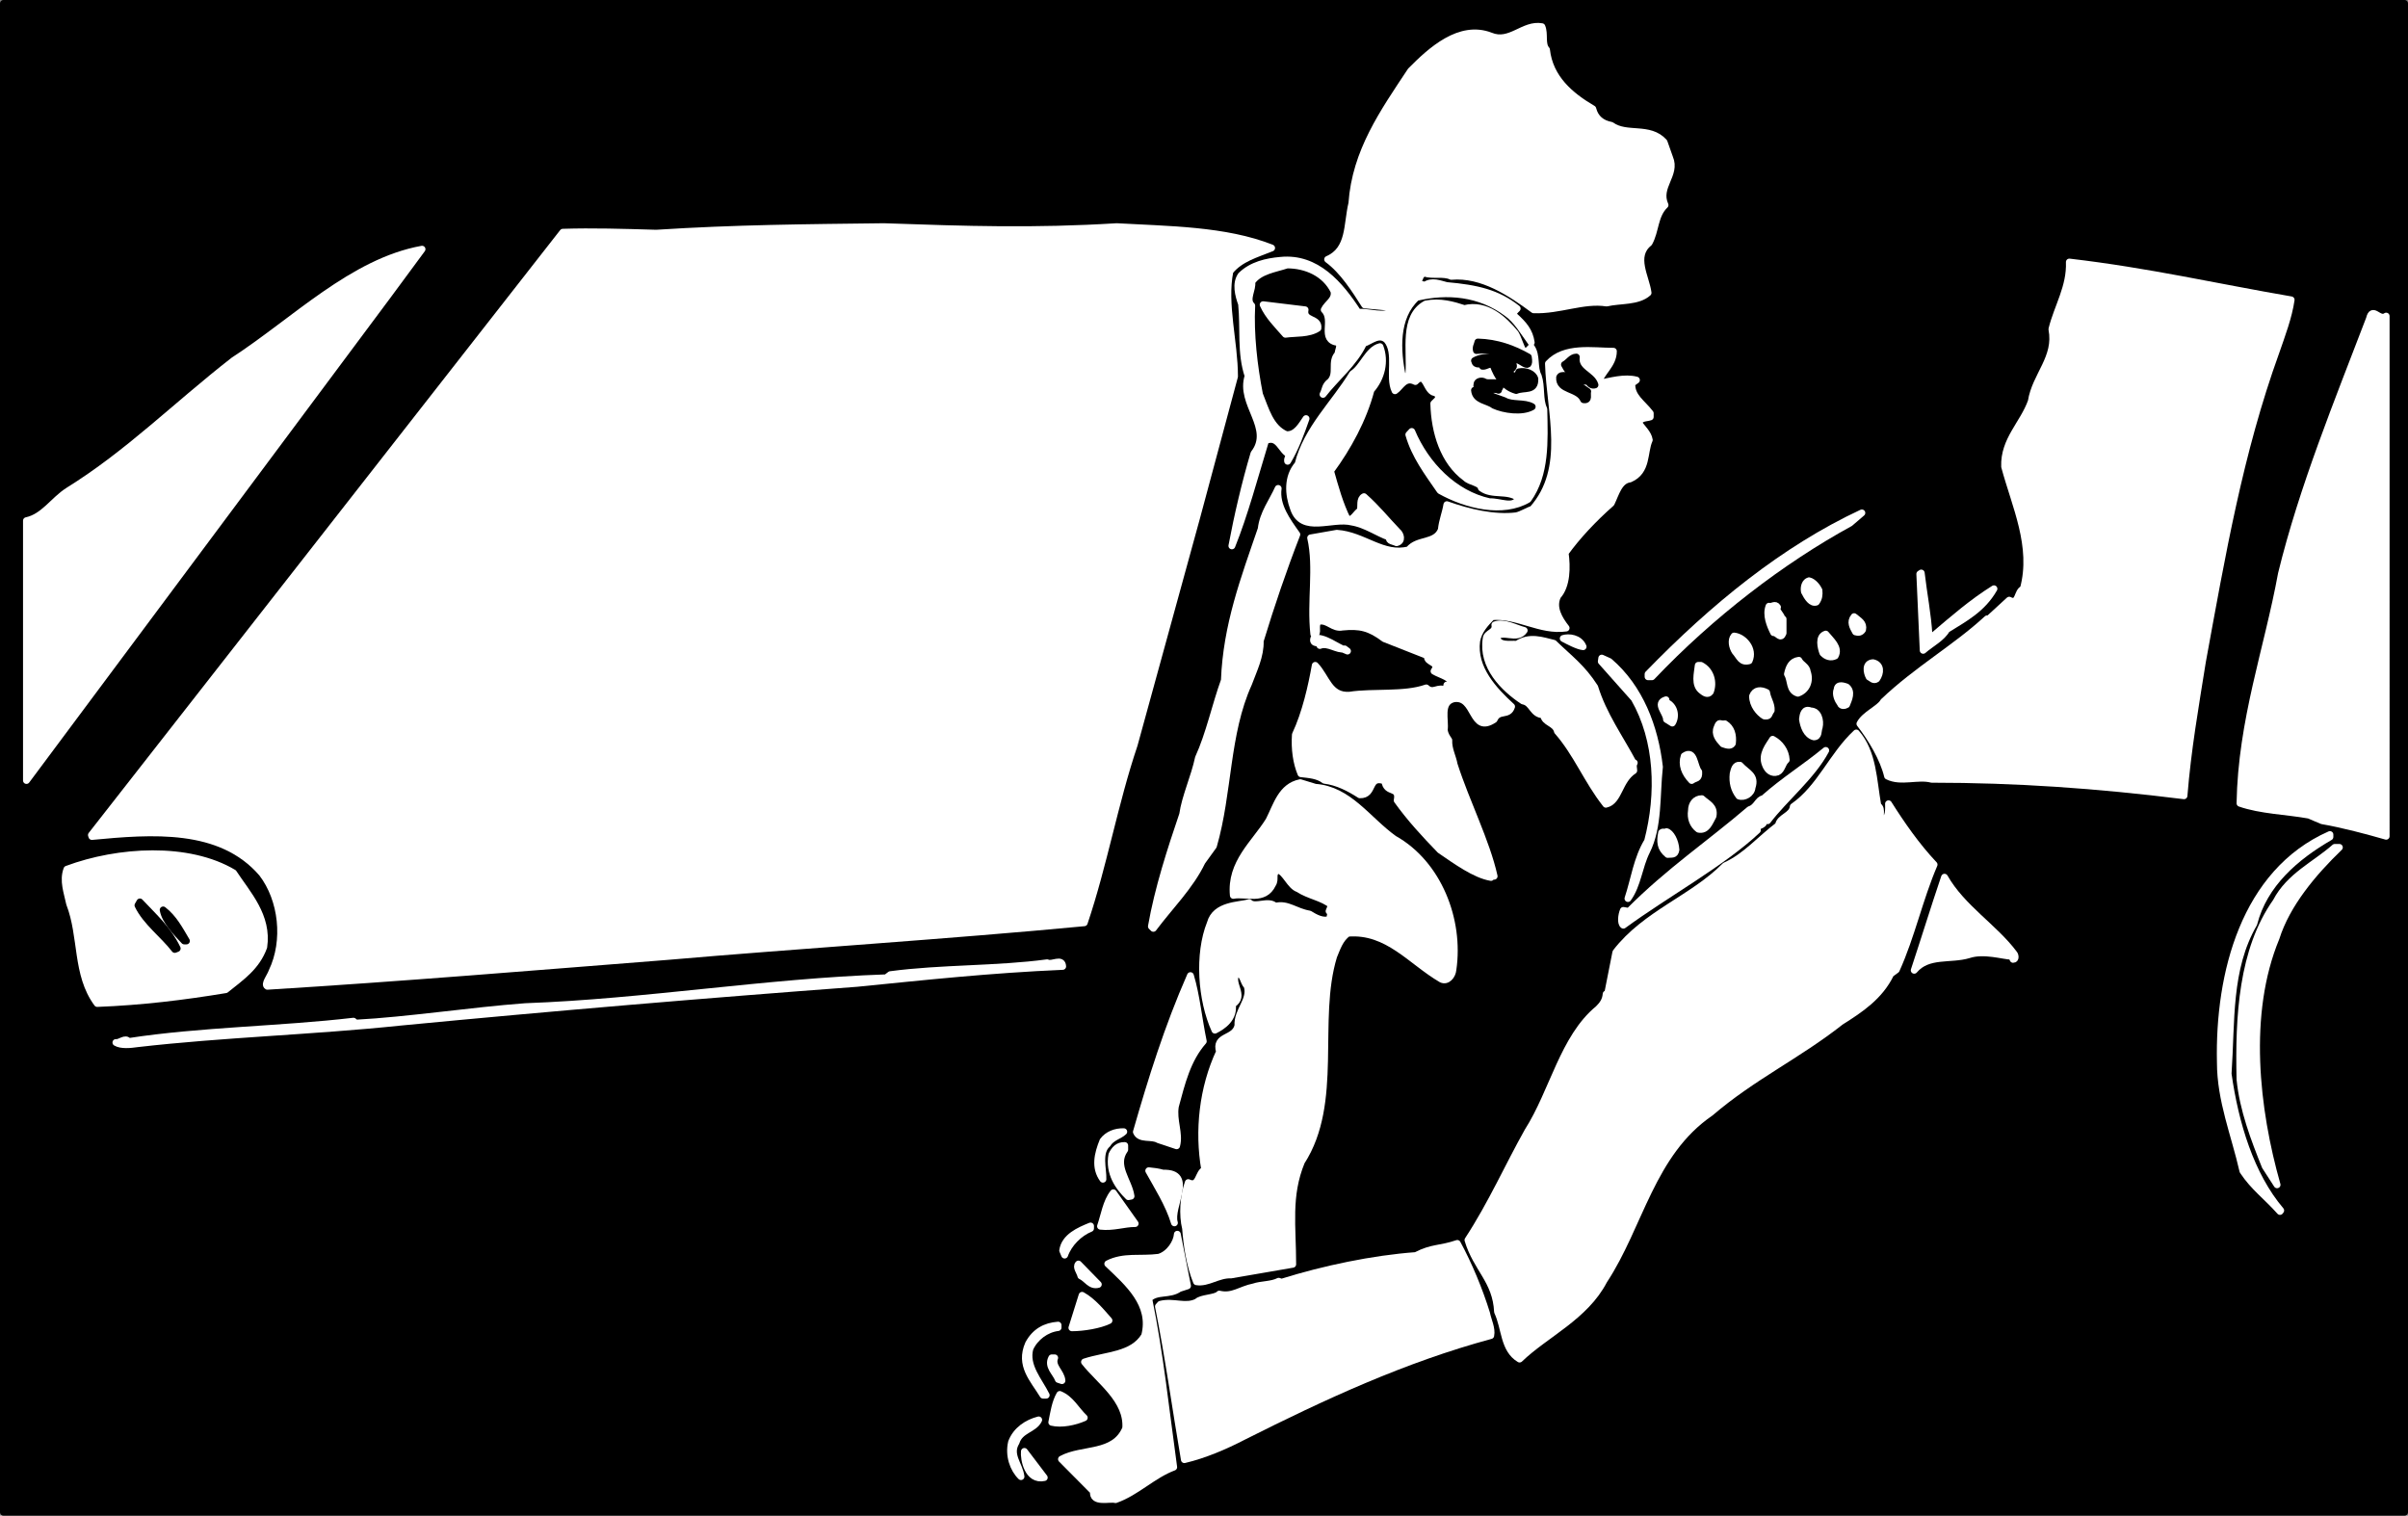 <svg xmlns="http://www.w3.org/2000/svg" xml:space="preserve" width="375.467" height="236.342" fill-rule="evenodd" stroke-linejoin="round" stroke-width="28.222" preserveAspectRatio="xMidYMid" version="1.2" viewBox="0 0 9934.222 6253.222"><rect x="0" y="0" width="9934.222" height="6253.222" fill="#808080" stroke="none"/><defs class="ClipPathGroup"><clipPath id="a" clipPathUnits="userSpaceOnUse"><path d="M0 0h21590v27940H0z"/></clipPath></defs><g class="SlideGroup"><g class="Slide" clip-path="url(#a)" transform="translate(-11269.889 -6751.889)"><g class="Page"><g class="com.sun.star.drawing.PolyPolygonShape"><path fill="none" d="M11283 6765h9909v6228h-9909z" class="BoundingBox"/><path d="M11284 12991V6766h9906v6225z"/><path fill="none" stroke="#000" d="M11284 12991V6766h9906v6225z"/></g><g class="com.sun.star.drawing.ClosedBezierShape"><path fill="none" d="M20510 8044h606v2160h-606z" class="BoundingBox"/><path fill="#fff" d="M21114 8056c-30 22-56-43-69 11-131 343-276 696-363 1052-57 312-165 604-171 947 86 30 190 32 285 49 20 8 33 15 54 23 87 15 187 42 264 64z"/><path fill="none" stroke="#fff" d="M21114 8056c-30 22-56-43-69 11-131 343-276 696-363 1052-57 312-165 604-171 947 86 30 190 32 285 49 20 8 33 15 54 23 87 15 187 42 264 64z"/></g><g class="com.sun.star.drawing.ClosedBezierShape"><path fill="none" d="M20509 10247h414v1395h-414z" class="BoundingBox"/><path fill="#fff" d="M20902 10248c-80 71-187 118-242 224-141 200-155 475-149 733 12 124 59 247 104 359l49 76c-88-309-134-706-4-1019 44-139 152-268 261-373z"/><path fill="none" stroke="#fff" d="M20902 10248c-80 71-187 118-242 224-141 200-155 475-149 733 12 124 59 247 104 359l49 76c-88-309-134-706-4-1019 44-139 152-268 261-373z"/></g><g class="com.sun.star.drawing.ClosedBezierShape"><path fill="none" d="M20429 10194h455v1558h-455z" class="BoundingBox"/><path fill="#fff" d="M20882 10195c-353 156-460 574-452 940 0 157 59 298 93 448 45 68 97 104 153 167l3-4c-124-146-188-358-217-564 15-218-2-432 106-619 42-165 174-277 314-358z"/><path fill="none" stroke="#fff" d="M20882 10195c-353 156-460 574-452 940 0 157 59 298 93 448 45 68 97 104 153 167l3-4c-124-146-188-358-217-564 15-218-2-432 106-619 42-165 174-277 314-358z"/></g><g class="com.sun.star.drawing.ClosedBezierShape"><path fill="none" d="M18942 7832h1782v2205h-1782z" class="BoundingBox"/><path fill="#fff" d="M20722 7989c-309-53-589-118-915-156 4 103-49 184-72 277 23 118-68 190-85 298-33 93-114 159-110 269 43 161 125 329 77 505-26 8-17 68-58 46l-86 79-5-2c-130 120-291 211-428 342-15 28-78 53-97 91 48 62 97 144 114 216 55 28 125-2 182 13 348 0 680 23 1041 68 15-189 47-371 76-553 81-442 153-862 303-1277 25-72 53-146 63-216z"/><path fill="none" stroke="#fff" d="M20722 7989c-309-53-589-118-915-156 4 103-49 184-72 277 23 118-68 190-85 298-33 93-114 159-110 269 43 161 125 329 77 505-26 8-17 68-58 46l-86 79-5-2c-130 120-291 211-428 342-15 28-78 53-97 91 48 62 97 144 114 216 55 28 125-2 182 13 348 0 680 23 1041 68 15-189 47-371 76-553 81-442 153-862 303-1277 25-72 53-146 63-216z"/></g><g class="com.sun.star.drawing.ClosedBezierShape"><path fill="none" d="M19166 10370h419v387h-419z" class="BoundingBox"/><path fill="#fff" d="M19292 10371c-43 127-83 257-125 384 57-68 149-41 225-64 63-21 145 6 177 6l6 13c13 0 8-19 4-23-82-110-215-189-287-316z"/><path fill="none" stroke="#fff" d="M19292 10371c-43 127-83 257-125 384 57-68 149-41 225-64 63-21 145 6 177 6l6 13c13 0 8-19 4-23-82-110-215-189-287-316z"/></g><g class="com.sun.star.drawing.ClosedBezierShape"><path fill="none" d="M19189 9115h309v322h-309z" class="BoundingBox"/><path fill="#fff" d="M19496 9181c-90 56-170 126-249 193h-19c-5-88-22-171-32-258l-6 4 14 315c32-28 78-51 97-86 74-46 147-84 195-168z"/><path fill="none" stroke="#fff" d="M19496 9181c-90 56-170 126-249 193h-19c-5-88-22-171-32-258l-6 4 14 315c32-28 78-51 97-86 74-46 147-84 195-168z"/></g><g class="com.sun.star.drawing.ClosedBezierShape"><path fill="none" d="M17325 9775h1926v2586h-1926z" class="BoundingBox"/><path fill="#fff" d="M19061 10068c0 19 4 61-25 69-19-12 4-48-19-61-19-106-19-220-89-300-100 93-148 226-260 304-4 38-57 43-61 77-76 57-135 129-220 167-133 135-328 197-451 357l-34 172h-6c-2 27-15 44-32 61-145 119-187 342-291 505-80 142-150 301-247 449 35 118 116 167 122 296 32 68 24 155 91 195 108-104 270-174 348-324 149-226 195-525 439-692 175-150 359-235 538-376 81-51 161-104 206-197l23-17c63-139 95-292 156-434-72-76-135-167-188-251z"/><path fill="none" stroke="#fff" d="M19061 10068c0 19 4 61-25 69-19-12 4-48-19-61-19-106-19-220-89-300-100 93-148 226-260 304-4 38-57 43-61 77-76 57-135 129-220 167-133 135-328 197-451 357l-34 172h-6c-2 27-15 44-32 61-145 119-187 342-291 505-80 142-150 301-247 449 35 118 116 167 122 296 32 68 24 155 91 195 108-104 270-174 348-324 149-226 195-525 439-692 175-150 359-235 538-376 81-51 161-104 206-197l23-17c63-139 95-292 156-434-72-76-135-167-188-251z"/></g><g class="com.sun.star.drawing.ClosedBezierShape"><path fill="none" d="M18971 9485h55v73h-55z" class="BoundingBox"/><path fill="#fff" d="M18997 9486c-34 2-26 41-16 59 9 4 18 17 31 8 17-24 20-59-15-67z"/><path fill="none" stroke="#fff" d="M18997 9486c-34 2-26 41-16 59 9 4 18 17 31 8 17-24 20-59-15-67z"/></g><g class="com.sun.star.drawing.ClosedBezierShape"><path fill="none" d="M18909 9295h48v68h-48z" class="BoundingBox"/><path fill="#fff" d="M18919 9296c-18 22-5 43 6 63 12 4 22 2 29-9 6-28-15-37-35-54z"/><path fill="none" stroke="#fff" d="M18919 9296c-18 22-5 43 6 63 12 4 22 2 29-9 6-28-15-37-35-54z"/></g><g class="com.sun.star.drawing.ClosedBezierShape"><path fill="none" d="M18068 8867h885v679h-885z" class="BoundingBox"/><path fill="#fff" d="M18069 9533v11h16c243-256 535-480 817-634l49-42c-321 150-611 386-882 665z"/><path fill="none" stroke="#fff" d="M18069 9533v11h16c243-256 535-480 817-634l49-42c-321 150-611 386-882 665z"/></g><g class="com.sun.star.drawing.ClosedBezierShape"><path fill="none" d="M18845 9580h58v85h-58z" class="BoundingBox"/><path fill="#fff" d="M18888 9586c-10-3-37-14-39 10-9 21 4 46 13 58 4 13 20 9 26 5 9-22 24-54 0-73z"/><path fill="none" stroke="#fff" d="M18888 9586c-10-3-37-14-39 10-9 21 4 46 13 58 4 13 20 9 26 5 9-22 24-54 0-73z"/></g><g class="com.sun.star.drawing.ClosedBezierShape"><path fill="none" d="M18780 9367h68v97h-68z" class="BoundingBox"/><path fill="#fff" d="M18802 9368c-32 10-20 56-12 78 14 15 33 21 51 12 19-34-18-64-39-90z"/><path fill="none" stroke="#fff" d="M18802 9368c-32 10-20 56-12 78 14 15 33 21 51 12 19-34-18-64-39-90z"/></g><g class="com.sun.star.drawing.ClosedBezierShape"><path fill="none" d="M17958 9847h846v724h-846z" class="BoundingBox"/><path fill="#fff" d="M18545 10047c-23 3-27 36-57 45-163 140-331 252-498 420l-23-4c-8 19-12 53 0 61 179-131 407-255 553-392-6-26 32-15 25-39l9-8 8 8c69-91 183-183 240-290-86 71-173 124-257 199z"/><path fill="none" stroke="#fff" d="M18545 10047c-23 3-27 36-57 45-163 140-331 252-498 420l-23-4c-8 19-12 53 0 61 179-131 407-255 553-392-6-26 32-15 25-39l9-8 8 8c69-91 183-183 240-290-86 71-173 124-257 199z"/></g><g class="com.sun.star.drawing.ClosedBezierShape"><path fill="none" d="M18712 9147h65v92h-65z" class="BoundingBox"/><path fill="#fff" d="M18733 9148c-15 4-23 24-19 45 12 24 29 50 49 43 11-15 13-30 11-49-6-13-23-35-41-39z"/><path fill="none" stroke="#fff" d="M18733 9148c-15 4-23 24-19 45 12 24 29 50 49 43 11-15 13-30 11-49-6-13-23-35-41-39z"/></g><g class="com.sun.star.drawing.ClosedBezierShape"><path fill="none" d="M18705 9681h74v113h-74z" class="BoundingBox"/><path fill="#fff" d="M18740 9685c-28-12-32 17-34 34 4 28 16 65 47 73 22 0 16-25 22-39 7-29-4-68-35-68z"/><path fill="none" stroke="#fff" d="M18740 9685c-28-12-32 17-34 34 4 28 16 65 47 73 22 0 16-25 22-39 7-29-4-68-35-68z"/></g><g class="com.sun.star.drawing.ClosedBezierShape"><path fill="none" d="M18643 9475h90v139h-90z" class="BoundingBox"/><path fill="#fff" d="M18691 9476c-31 4-41 29-47 57 16 26 6 68 43 79 37-13 52-51 39-88-2-23-26-29-35-48z"/><path fill="none" stroke="#fff" d="M18691 9476c-31 4-41 29-47 57 16 26 6 68 43 79 37-13 52-51 39-88-2-23-26-29-35-48z"/></g><g class="com.sun.star.drawing.ClosedBezierShape"><path fill="none" d="M18547 9801h94v140h-94z" class="BoundingBox"/><path fill="#fff" d="M18583 9802c-15 25-48 62-30 105 9 24 28 38 50 30 19-9 19-35 36-50-2-38-26-69-56-85z"/><path fill="none" stroke="#fff" d="M18583 9802c-15 25-48 62-30 105 9 24 28 38 50 30 19-9 19-35 36-50-2-38-26-69-56-85z"/></g><g class="com.sun.star.drawing.ClosedBezierShape"><path fill="none" d="M18562 9249h66v129h-66z" class="BoundingBox"/><path fill="#fff" d="M18622 9310c2-19-29-38-19-53-10-16-22 0-35-4-14 36 4 79 19 109 18 0 28 30 39 2v-58z"/><path fill="none" stroke="#fff" d="M18622 9310c2-19-29-38-19-53-10-16-22 0-35-4-14 36 4 79 19 109 18 0 28 30 39 2v-58z"/></g><g class="com.sun.star.drawing.ClosedBezierShape"><path fill="none" d="M18499 9600h80v108h-80z" class="BoundingBox"/><path fill="#fff" d="M18558 9609c-23-12-48-12-58 15 0 37 27 69 49 82 23 2 15-6 28-23 2-27-15-46-19-74z"/><path fill="none" stroke="#fff" d="M18558 9609c-23-12-48-12-58 15 0 37 27 69 49 82 23 2 15-6 28-23 2-27-15-46-19-74z"/></g><g class="com.sun.star.drawing.ClosedBezierShape"><path fill="none" d="M18418 9908h86v132h-86z" class="BoundingBox"/><path fill="#fff" d="M18448 9909c-20-3-24 19-28 35-4 36 4 66 24 92 21 8 52-9 54-35 17-51-20-59-50-92z"/><path fill="none" stroke="#fff" d="M18448 9909c-20-3-24 19-28 35-4 36 4 66 24 92 21 8 52-9 54-35 17-51-20-59-50-92z"/></g><g class="com.sun.star.drawing.ClosedBezierShape"><path fill="none" d="M18415 9375h79v107h-79z" class="BoundingBox"/><path fill="#fff" d="M18424 9376c-14 16-8 46 4 64 19 21 24 47 58 38 22-49-23-98-62-102z"/><path fill="none" stroke="#fff" d="M18424 9376c-14 16-8 46 4 64 19 21 24 47 58 38 22-49-23-98-62-102z"/></g><g class="com.sun.star.drawing.ClosedBezierShape"><path fill="none" d="M18349 9736h71v93h-71z" class="BoundingBox"/><path fill="#fff" d="M18386 9738c-22 4-22-12-32 15-12 27 6 49 24 68 15 5 31 11 39-2 4-34-4-64-31-81z"/><path fill="none" stroke="#fff" d="M18386 9738c-22 4-22-12-32 15-12 27 6 49 24 68 15 5 31 11 39-2 4-34-4-64-31-81z"/></g><g class="com.sun.star.drawing.ClosedBezierShape"><path fill="none" d="M18246 10046h94v130h-94z" class="BoundingBox"/><path fill="#fff" d="M18291 10047c-28 0-43 23-43 49-5 32 6 60 29 77 34 7 45-27 60-54 8-41-24-51-46-72z"/><path fill="none" stroke="#fff" d="M18291 10047c-28 0-43 23-43 49-5 32 6 60 29 77 34 7 45-27 60-54 8-41-24-51-46-72z"/></g><g class="com.sun.star.drawing.ClosedBezierShape"><path fill="none" d="M18269 9496h65v119h-65z" class="BoundingBox"/><path fill="#fff" d="M18287 9497h-11c-3 32-18 81 15 105 9 7 24 19 35 4 15-39 2-88-39-109z"/><path fill="none" stroke="#fff" d="M18287 9497h-11c-3 32-18 81 15 105 9 7 24 19 35 4 15-39 2-88-39-109z"/></g><g class="com.sun.star.drawing.ClosedBezierShape"><path fill="none" d="M18213 9863h67v111h-67z" class="BoundingBox"/><path fill="#fff" d="M18218 9871c-12 36 2 71 31 101 17-13 31-4 29-36-19-22-17-95-60-65z"/><path fill="none" stroke="#fff" d="M18218 9871c-12 36 2 71 31 101 17-13 31-4 29-36-19-22-17-95-60-65z"/></g><g class="com.sun.star.drawing.ClosedBezierShape"><path fill="none" d="M18120 10182h66v97h-66z" class="BoundingBox"/><path fill="#fff" d="M18145 10183c-4 6-13-2-20 4-7 36-7 64 25 90 17-2 30 4 34-19-2-37-22-71-39-75z"/><path fill="none" stroke="#fff" d="M18145 10183c-4 6-13-2-20 4-7 36-7 64 25 90 17-2 30 4 34-19-2-37-22-71-39-75z"/></g><g class="com.sun.star.drawing.ClosedBezierShape"><path fill="none" d="M18122 9638h58v99h-58z" class="BoundingBox"/><path fill="#fff" d="M18143 9649v-10c-46 14 2 53 2 81l24 15c17-26 11-71-26-86z"/><path fill="none" stroke="#fff" d="M18143 9649v-10c-46 14 2 53 2 81l24 15c17-26 11-71-26-86z"/></g><g class="com.sun.star.drawing.ClosedBezierShape"><path fill="none" d="M16351 6859h1816v2147h-1816z" class="BoundingBox"/><path fill="#fff" d="M18135 7338c-60-67-155-23-218-69-38-7-66-28-76-68-94-55-178-127-191-244-21-23-6-65-19-95-76-14-131 72-212 38-127-49-246 60-329 144-114 172-228 333-243 547-21 87-7 191-100 231 64 47 113 125 153 188l118 11 2 15c-44 25-97 2-148 4-74-114-171-229-319-214-58 5-119 19-163 62-24 34-11 82 2 118 10 100-5 203 27 297-38 116 106 214 24 320-36 121-68 258-91 381 52-129 93-283 139-434 55-25 64 45 100 57-5 9-11 17-9 28 32-53 55-116 76-176-17 24-40 70-82 66-66-28-85-105-110-166-23-117-38-250-32-366-27-26 6-68 0-98 32-46 95-53 146-70 78 0 157 34 193 108 8 36-28 51-40 77 44 44-20 124 57 135 14 13 0 32 0 47-32 33 0 80-32 114-23 17-19 32-30 53 51-66 129-129 167-210 30-10 64-44 96-15 46 53 6 153 34 210 23-15 40-61 84-38 47-49 43 51 87 46 6 7 13 22 4 30l-15 15c3 119 41 240 131 306 19 19 61 19 65 42 45 34 108 6 155 42-21 45-76 13-121 15-146-32-263-152-321-290l-12 13c25 87 76 154 129 231 109 61 259 97 363 36 74-104 68-238 65-372-19-40-8-93-23-137-19-34-4-85-29-119-9 8-15 21-32 17-13-19-21-53-34-74-47-57-119-125-210-102-46-15-100-31-159-19-96 53-62 191-70 290-7 9-15 13-26 11-23-108-31-246 58-328 126-30 261-19 373 65 40 28 68 77 100 121-7-47-30-74-70-110-11-11 4-21 12-30-82-65-167-84-291-95-27-6-61-23-91 0-8-8-25 0-27-15 8-15 8-32 27-36 34 11 79-2 110 13 128-11 245 68 340 138 106 4 205-43 301-28 55-13 129-4 171-42-8-64-65-151 4-206 28-50 22-114 66-156-34-76 49-125 19-195z"/><path fill="none" stroke="#fff" d="M18135 7338c-60-67-155-23-218-69-38-7-66-28-76-68-94-55-178-127-191-244-21-23-6-65-19-95-76-14-131 72-212 38-127-49-246 60-329 144-114 172-228 333-243 547-21 87-7 191-100 231 64 47 113 125 153 188l118 11 2 15c-44 25-97 2-148 4-74-114-171-229-319-214-58 5-119 19-163 62-24 34-11 82 2 118 10 100-5 203 27 297-38 116 106 214 24 320-36 121-68 258-91 381 52-129 93-283 139-434 55-25 64 45 100 57-5 9-11 17-9 28 32-53 55-116 76-176-17 24-40 70-82 66-66-28-85-105-110-166-23-117-38-250-32-366-27-26 6-68 0-98 32-46 95-53 146-70 78 0 157 34 193 108 8 36-28 51-40 77 44 44-20 124 57 135 14 13 0 32 0 47-32 33 0 80-32 114-23 17-19 32-30 53 51-66 129-129 167-210 30-10 64-44 96-15 46 53 6 153 34 210 23-15 40-61 84-38 47-49 43 51 87 46 6 7 13 22 4 30l-15 15c3 119 41 240 131 306 19 19 61 19 65 42 45 34 108 6 155 42-21 45-76 13-121 15-146-32-263-152-321-290l-12 13c25 87 76 154 129 231 109 61 259 97 363 36 74-104 68-238 65-372-19-40-8-93-23-137-19-34-4-85-29-119-9 8-15 21-32 17-13-19-21-53-34-74-47-57-119-125-210-102-46-15-100-31-159-19-96 53-62 191-70 290-7 9-15 13-26 11-23-108-31-246 58-328 126-30 261-19 373 65 40 28 68 77 100 121-7-47-30-74-70-110-11-11 4-21 12-30-82-65-167-84-291-95-27-6-61-23-91 0-8-8-25 0-27-15 8-15 8-32 27-36 34 11 79-2 110 13 128-11 245 68 340 138 106 4 205-43 301-28 55-13 129-4 171-42-8-64-65-151 4-206 28-50 22-114 66-156-34-76 49-125 19-195z"/></g><g class="com.sun.star.drawing.ClosedBezierShape"><path fill="none" d="M17875 9466h243v995h-243z" class="BoundingBox"/><path fill="#fff" d="m17909 9481-31-14-2 14 136 153c99 172 106 392 55 588-44 72-55 159-81 237 41-57 45-131 77-195 51-102 40-229 53-348-19-165-81-327-207-435z"/><path fill="none" stroke="#fff" d="m17909 9481-31-14-2 14 136 153c99 172 106 392 55 588-44 72-55 159-81 237 41-57 45-131 77-195 51-102 40-229 53-348-19-165-81-327-207-435z"/></g><g class="com.sun.star.drawing.ClosedBezierShape"><path fill="none" d="M16612 8197h1468v2177h-1468z" class="BoundingBox"/><path fill="#fff" d="M18078 8457c-34-44-78-68-76-123l19-14c-49-13-106 4-157 14 9-46 62-76 62-133-85 0-201-22-268 51 6 203 84 432-66 601-16 4-46 23-67 27-91 11-197-14-286-46-6 36-19 65-23 104-24 59-98 36-134 82-106 28-187-61-297-68l-108 19c28 123-2 261 13 397 25 4-2-42 23-53 36-6 57 32 95 24 72-7 112 2 173 48l178 70c-7 32 55 23 27 64 28 17 78 25 76 61-10 13-15-6-23-4l-4 23c-32-21-51 17-81-11-91 32-219 15-316 30-85 6-95-74-142-123-15 85-40 197-82 286-4 59 4 116 23 161 34 4 70 6 97 27 55 7 102 32 146 60 62 2 30-83 103-57 6 55 63 19 51 80 53 74 114 140 177 205 66 45 144 102 210 113l8-9 5 4c-32-144-115-305-165-461-5-30-24-64-22-100-8-12-16-23-19-42 7-40-21-114 39-129 93-15 71 150 167 85 19-43 59-11 72-53-72-66-159-157-144-271 8-43 36-72 63-100 108-8 199 62 306 47-28-36-58-84-35-132 39-43 39-121 31-178 49-68 116-140 190-205 19-39 32-94 77-100 74-32 57-110 80-161-4-27-30-49-42-68 2-25 29-21 46-27z"/><path fill="none" stroke="#fff" d="M18078 8457c-34-44-78-68-76-123l19-14c-49-13-106 4-157 14 9-46 62-76 62-133-85 0-201-22-268 51 6 203 84 432-66 601-16 4-46 23-67 27-91 11-197-14-286-46-6 36-19 65-23 104-24 59-98 36-134 82-106 28-187-61-297-68l-108 19c28 123-2 261 13 397 25 4-2-42 23-53 36-6 57 32 95 24 72-7 112 2 173 48l178 70c-7 32 55 23 27 64 28 17 78 25 76 61-10 13-15-6-23-4l-4 23c-32-21-51 17-81-11-91 32-219 15-316 30-85 6-95-74-142-123-15 85-40 197-82 286-4 59 4 116 23 161 34 4 70 6 97 27 55 7 102 32 146 60 62 2 30-83 103-57 6 55 63 19 51 80 53 74 114 140 177 205 66 45 144 102 210 113l8-9 5 4c-32-144-115-305-165-461-5-30-24-64-22-100-8-12-16-23-19-42 7-40-21-114 39-129 93-15 71 150 167 85 19-43 59-11 72-53-72-66-159-157-144-271 8-43 36-72 63-100 108-8 199 62 306 47-28-36-58-84-35-132 39-43 39-121 31-178 49-68 116-140 190-205 19-39 32-94 77-100 74-32 57-110 80-161-4-27-30-49-42-68 2-25 29-21 46-27z"/></g><g class="com.sun.star.drawing.ClosedBezierShape"><path fill="none" d="M17398 9325h616v747h-616z" class="BoundingBox"/><path fill="#fff" d="M18010 9903c-58-109-125-200-161-316-53-82-102-116-169-181-46-11-101-32-152 4-36-2-72 8-85-28 24-35 85 15 115-29-36-9-83-37-121-23 6 33-34 31-36 57-18 114 72 204 152 257 39 6 39 57 85 57 2 34 49 32 57 68 80 91 122 202 200 301 55-12 53-99 115-139 0-11-5-19 2-32z"/><path fill="none" stroke="#fff" d="M18010 9903c-58-109-125-200-161-316-53-82-102-116-169-181-46-11-101-32-152 4-36-2-72 8-85-28 24-35 85 15 115-29-36-9-83-37-121-23 6 33-34 31-36 57-18 114 72 204 152 257 39 6 39 57 85 57 2 34 49 32 57 68 80 91 122 202 200 301 55-12 53-99 115-139 0-11-5-19 2-32z"/></g><g class="com.sun.star.drawing.ClosedBezierShape"><path fill="none" d="M17723 8224h129v119h-129z" class="BoundingBox"/><path d="M17773 8225c-20 0-33 23-49 31 21 41 51 71 99 69 4 11 15 19 27 15-12-43-85-53-77-115z"/><path fill="none" stroke="#000" d="M17773 8225c-20 0-33 23-49 31 21 41 51 71 99 69 4 11 15 19 27 15-12-43-85-53-77-115z"/></g><g class="com.sun.star.drawing.ClosedBezierShape"><path fill="none" d="M17703 8300h119v103h-119z" class="BoundingBox"/><path d="M17725 8301c-9 0-17-1-21 8-4 56 77 42 99 92 25 4 13-21 17-34z"/><path fill="none" stroke="#000" d="M17725 8301c-9 0-17-1-21 8-4 56 77 42 99 92 25 4 13-21 17-34z"/></g><g class="com.sun.star.drawing.ClosedBezierShape"><path fill="none" d="M17718 9382h85v40h-85z" class="BoundingBox"/><path fill="#fff" d="M17719 9386c19 10 60 32 82 34-15-37-60-41-82-34z"/><path fill="none" stroke="#fff" d="M17719 9386c19 10 60 32 82 34-15-37-60-41-82-34z"/></g><g class="com.sun.star.drawing.ClosedBezierShape"><path fill="none" d="M17352 8162h252v203h-252z" class="BoundingBox"/><path d="m17536 8286-7 19c-17-2-36-10-42-27 6 4 23-2 27-15l-4-25c23-22 77 59 65-13-61-35-130-60-208-62-2 12-10 21-6 35 49-6 109 5 141 35-47 0-105-19-149 7 6 25 23 4 33 23 15 2 28-15 44-4 17 46 44 90 95 104 33-14 79 5 77-48-6-22-38-35-66-29z"/><path fill="none" stroke="#000" d="m17536 8286-7 19c-17-2-36-10-42-27 6 4 23-2 27-15l-4-25c23-22 77 59 65-13-61-35-130-60-208-62-2 12-10 21-6 35 49-6 109 5 141 35-47 0-105-19-149 7 6 25 23 4 33 23 15 2 28-15 44-4 17 46 44 90 95 104 33-14 79 5 77-48-6-22-38-35-66-29z"/></g><g class="com.sun.star.drawing.ClosedBezierShape"><path fill="none" d="M17352 8323h241v123h-241z" class="BoundingBox"/><path d="M17476 8405c-32-13-68-19-90-48l13-10c11 21 36 6 53 15 0-9 13-15 4-24-12-14-44-2-61-10-11-8-32-4-32 10-4 15 13 9 17 19l-27 5c4 43 52 41 80 62 41 19 117 30 158 6-32-19-83-6-115-25z"/><path fill="none" stroke="#000" d="M17476 8405c-32-13-68-19-90-48l13-10c11 21 36 6 53 15 0-9 13-15 4-24-12-14-44-2-61-10-11-8-32-4-32 10-4 15 13 9 17 19l-27 5c4 43 52 41 80 62 41 19 117 30 158 6-32-19-83-6-115-25z"/></g><g class="com.sun.star.drawing.ClosedBezierShape"><path fill="none" d="M16048 11881h1375v895h-1375z" class="BoundingBox"/><path fill="#fff" d="M17282 11882c-74 25-101 14-171 50-177 13-378 55-554 110l-12-4c-28 15-74 13-102 23-56 11-88 43-143 30-14 17-76 15-91 32-48 25-97-4-152 10l-8 9c42 208 71 422 107 632 81-19 166-55 245-96 328-165 660-319 1019-416 6-29-11-61-17-91-30-97-74-203-121-289z"/><path fill="none" stroke="#fff" d="M17282 11882c-74 25-101 14-171 50-177 13-378 55-554 110l-12-4c-28 15-74 13-102 23-56 11-88 43-143 30-14 17-76 15-91 32-48 25-97-4-152 10l-8 9c42 208 71 422 107 632 81-19 166-55 245-96 328-165 660-319 1019-416 6-29-11-61-17-91-30-97-74-203-121-289z"/></g><g class="com.sun.star.drawing.ClosedBezierShape"><path fill="none" d="M16152 9980h1120v2063h-1120z" class="BoundingBox"/><path fill="#fff" d="M17021 10213c-109-78-186-203-325-213l-62-19c-78 16-97 93-129 156-59 95-160 174-147 309 51-10 128 26 162-46 15-22-6-45 23-58 30 7 49 66 83 77 44 29 101 36 137 67l-10 25 2-5c8 15 2 26 0 39-28 10-59-7-83-22-59-10-91-45-141-32-28-28-83 9-107-15-45 12-140 8-161 85-51 127-38 316 19 441 34-17 80-49 72-106 59-36-15-89 19-129 27 2 25 36 42 53 18 57-42 101-38 163-13 59-97 38-76 108-70 150-89 326-61 487-28 11-22 75-68 53-20 55-25 134-11 189 5 68 17 152 45 220 46 8 89-30 142-28l255-44c0-157-22-282 36-423 158-245 52-583 133-848 13-30 25-72 59-95 164-13 259 116 386 190 24 11 45-15 47-40 30-205-61-437-243-539z"/><path fill="none" stroke="#fff" d="M17021 10213c-109-78-186-203-325-213l-62-19c-78 16-97 93-129 156-59 95-160 174-147 309 51-10 128 26 162-46 15-22-6-45 23-58 30 7 49 66 83 77 44 29 101 36 137 67l-10 25 2-5c8 15 2 26 0 39-28 10-59-7-83-22-59-10-91-45-141-32-28-28-83 9-107-15-45 12-140 8-161 85-51 127-38 316 19 441 34-17 80-49 72-106 59-36-15-89 19-129 27 2 25 36 42 53 18 57-42 101-38 163-13 59-97 38-76 108-70 150-89 326-61 487-28 11-22 75-68 53-20 55-25 134-11 189 5 68 17 152 45 220 46 8 89-30 142-28l255-44c0-157-22-282 36-423 158-245 52-583 133-848 13-30 25-72 59-95 164-13 259 116 386 190 24 11 45-15 47-40 30-205-61-437-243-539z"/></g><g class="com.sun.star.drawing.ClosedBezierShape"><path fill="none" d="M16589 8181h461v812h-461z" class="BoundingBox"/><path fill="#fff" d="M16897 8801c-19 10-11 38-15 57-19 12-28 40-53 38-32-64-51-134-70-201 72-98 135-213 167-334 44-50 60-118 37-179-49 12-71 86-113 112-74 122-189 228-225 373-46 53-40 125-19 182 36 108 159 36 242 57 55 9 105 45 153 62-4 17 19 17 30 23 27-6 17-36 4-46-49-51-84-96-138-144z"/><path fill="none" stroke="#fff" d="M16897 8801c-19 10-11 38-15 57-19 12-28 40-53 38-32-64-51-134-70-201 72-98 135-213 167-334 44-50 60-118 37-179-49 12-71 86-113 112-74 122-189 228-225 373-46 53-40 125-19 182 36 108 159 36 242 57 55 9 105 45 153 62-4 17 19 17 30 23 27-6 17-36 4-46-49-51-84-96-138-144z"/></g><g class="com.sun.star.drawing.ClosedBezierShape"><path fill="none" d="M16688 9384h143v56h-143z" class="BoundingBox"/><path fill="#fff" d="M16690 9386c-8 27 27 11 25 29 33-14 73 21 102 14l12 9c-47-17-96-61-139-52z"/><path fill="none" stroke="#fff" d="M16690 9386c-8 27 27 11 25 29 33-14 73 21 102 14l12 9c-47-17-96-61-139-52z"/></g><g class="com.sun.star.drawing.ClosedBezierShape"><path fill="none" d="M16480 8008h229v125h-229z" class="BoundingBox"/><path fill="#fff" d="m16654 8030-173-21c21 47 58 83 92 122 42-6 96 0 134-25 6-44-63-27-53-76z"/><path fill="none" stroke="#fff" d="m16654 8030-173-21c21 47 58 83 92 122 42-6 96 0 134-25 6-44-63-27-53-76z"/></g><g class="com.sun.star.drawing.ClosedBezierShape"><path fill="none" d="M16019 8766h603v1818h-603z" class="BoundingBox"/><path fill="#fff" d="M16543 8767c-23 52-63 103-70 167-71 207-143 397-152 625-37 102-62 222-107 320-17 80-55 161-65 233-49 144-102 307-129 462l8 8c68-91 152-173 201-275l47-65c64-221 51-463 145-670 21-57 50-114 48-176 45-148 95-295 151-439-39-55-87-119-77-190z"/><path fill="none" stroke="#fff" d="M16543 8767c-23 52-63 103-70 167-71 207-143 397-152 625-37 102-62 222-107 320-17 80-55 161-65 233-49 144-102 307-129 462l8 8c68-91 152-173 201-275l47-65c64-221 51-463 145-670 21-57 50-114 48-176 45-148 95-295 151-439-39-55-87-119-77-190z"/></g><g class="com.sun.star.drawing.ClosedBezierShape"><path fill="none" d="M11646 7686h4872v3137h-4872z" class="BoundingBox"/><path fill="#fff" d="m11647 10197 2 6c245-23 531-47 702 152 83 108 102 278 41 405-7 21-34 53-19 61 552-34 1104-80 1651-123 530-46 1163-86 1719-139 81-240 125-494 206-734l258-939 156-581c0-142-46-299-19-434 43-53 108-70 172-96-191-76-430-76-639-88-341 21-618 12-961 0-328 4-612 6-939 27-136-4-263-8-385-4z"/><path fill="none" stroke="#fff" d="m11647 10197 2 6c245-23 531-47 702 152 83 108 102 278 41 405-7 21-34 53-19 61 552-34 1104-80 1651-123 530-46 1163-86 1719-139 81-240 125-494 206-734l258-939 156-581c0-142-46-299-19-434 43-53 108-70 172-96-191-76-430-76-639-88-341 21-618 12-961 0-328 4-612 6-939 27-136-4-263-8-385-4z"/></g><g class="com.sun.star.drawing.ClosedBezierShape"><path fill="none" d="M15957 10776h279v705h-279z" class="BoundingBox"/><path fill="#fff" d="M16181 10777c-94 214-160 426-223 645 14 34 63 15 91 32l75 25c14-51-15-104-5-163 26-96 49-193 115-268-19-91-28-189-53-271z"/><path fill="none" stroke="#fff" d="M16181 10777c-94 214-160 426-223 645 14 34 63 15 91 32l75 25c14-51-15-104-5-163 26-96 49-193 115-268-19-91-28-189-53-271z"/></g><g class="com.sun.star.drawing.ClosedBezierShape"><path fill="none" d="M15648 11843h523v1098h-523z" class="BoundingBox"/><path fill="#fff" d="M16127 11844c-2 33-32 82-76 95-76 10-145-7-211 27 83 79 186 167 152 297-50 82-156 78-248 108 62 79 179 157 170 274-47 112-179 80-265 127l132 133c-6 51 67 27 91 34 86-30 154-102 240-134-32-230-57-473-103-695 33-34 86-13 126-42l34-11z"/><path fill="none" stroke="#fff" d="M16127 11844c-2 33-32 82-76 95-76 10-145-7-211 27 83 79 186 167 152 297-50 82-156 78-248 108 62 79 179 157 170 274-47 112-179 80-265 127l132 133c-6 51 67 27 91 34 86-30 154-102 240-134-32-230-57-473-103-695 33-34 86-13 126-42l34-11z"/></g><g class="com.sun.star.drawing.ClosedBezierShape"><path fill="none" d="M16008 11581h130v218h-130z" class="BoundingBox"/><path fill="#fff" d="M16068 11592c-21-6-38-8-59-10 33 60 83 138 106 215-21-66 86-209-47-205z"/><path fill="none" stroke="#fff" d="M16068 11592c-21-6-38-8-59-10 33 60 83 138 106 215-21-66 86-209-47-205z"/></g><g class="com.sun.star.drawing.ClosedBezierShape"><path fill="none" d="M15809 11672h146v142h-146z" class="BoundingBox"/><path fill="#fff" d="M15863 11673c-30 38-37 92-53 138 53 6 96-11 143-11z"/><path fill="none" stroke="#fff" d="M15863 11673c-30 38-37 92-53 138 53 6 96-11 143-11z"/></g><g class="com.sun.star.drawing.ClosedBezierShape"><path fill="none" d="M15853 11477h85v214h-85z" class="BoundingBox"/><path fill="#fff" d="M15910 11495v-17c-28-1-43 17-53 38-14 75 27 133 68 173l11-2c-9-64-73-126-26-192z"/><path fill="none" stroke="#fff" d="M15910 11495v-17c-28-1-43 17-53 38-14 75 27 133 68 173l11-2c-9-64-73-126-26-192z"/></g><g class="com.sun.star.drawing.ClosedBezierShape"><path fill="none" d="M15797 11420h111v199h-111z" class="BoundingBox"/><path fill="#fff" d="M15906 11421c-34-1-67 12-86 38-22 54-35 110 0 158 2-40-21-111 19-145 16-28 50-34 67-51z"/><path fill="none" stroke="#fff" d="M15906 11421c-34-1-67 12-86 38-22 54-35 110 0 158 2-40-21-111 19-145 16-28 50-34 67-51z"/></g><g class="com.sun.star.drawing.ClosedBezierShape"><path fill="none" d="M15691 12095h156v137h-156z" class="BoundingBox"/><path fill="#fff" d="m15734 12096-42 134c46 0 115-11 153-30-30-34-66-79-111-104z"/><path fill="none" stroke="#fff" d="m15734 12096-42 134c46 0 115-11 153-30-30-34-66-79-111-104z"/></g><g class="com.sun.star.drawing.ClosedBezierShape"><path fill="none" d="M15714 11966h89v89h-89z" class="BoundingBox"/><path fill="#fff" d="M15719 11967c-12 12 6 32 10 49 25 11 39 44 72 35z"/><path fill="none" stroke="#fff" d="M15719 11967c-12 12 6 32 10 49 25 11 39 44 72 35z"/></g><g class="com.sun.star.drawing.ClosedBezierShape"><path fill="none" d="M15653 11809h118v123h-118z" class="BoundingBox"/><path fill="#fff" d="M15769 11810c-47 19-107 45-115 101l8 19c17-48 60-91 107-110z"/><path fill="none" stroke="#fff" d="M15769 11810c-47 19-107 45-115 101l8 19c17-48 60-91 107-110z"/></g><g class="com.sun.star.drawing.ClosedBezierShape"><path fill="none" d="M15608 12504h137v122h-137z" class="BoundingBox"/><path fill="#fff" d="M15642 12505c-19 33-25 75-33 115 40 10 96-2 134-19-34-32-55-77-101-96z"/><path fill="none" stroke="#fff" d="M15642 12505c-19 33-25 75-33 115 40 10 96-2 134-19-34-32-55-77-101-96z"/></g><g class="com.sun.star.drawing.ClosedBezierShape"><path fill="none" d="M11747 10720h3909v344h-3909z" class="BoundingBox"/><path fill="#fff" d="M15590 10724c-207 28-438 21-647 49l-17 13c-500 17-993 101-1489 119-227 17-487 57-699 68l-10-8c-297 35-631 38-928 84-12-19-36 7-52 4 21 13 61 9 88 5 356-41 724-51 1086-89 625-60 1252-113 1883-160 281-28 548-57 849-70-2-37-45-4-64-15z"/><path fill="none" stroke="#fff" d="M15590 10724c-207 28-438 21-647 49l-17 13c-500 17-993 101-1489 119-227 17-487 57-699 68l-10-8c-297 35-631 38-928 84-12-19-36 7-52 4 21 13 61 9 88 5 356-41 724-51 1086-89 625-60 1252-113 1883-160 281-28 548-57 849-70-2-37-45-4-64-15z"/></g><g class="com.sun.star.drawing.ClosedBezierShape"><path fill="none" d="M15602 12353h51v97h-51z" class="BoundingBox"/><path fill="#fff" d="M15621 12354h-12c-19 35 16 60 27 89l15 5c-2-34-44-59-30-94z"/><path fill="none" stroke="#fff" d="M15621 12354h-12c-19 35 16 60 27 89l15 5c-2-34-44-59-30-94z"/></g><g class="com.sun.star.drawing.ClosedBezierShape"><path fill="none" d="M15499 12218h138v292h-138z" class="BoundingBox"/><path fill="#fff" d="M15635 12219c-53 4-95 27-122 77-39 89 19 145 60 212h13c-29-59-87-121-67-193 21-46 67-80 116-86z"/><path fill="none" stroke="#fff" d="M15635 12219c-53 4-95 27-122 77-39 89 19 145 60 212h13c-29-59-87-121-67-193 21-46 67-80 116-86z"/></g><g class="com.sun.star.drawing.ClosedBezierShape"><path fill="none" d="M15495 12739h85v113h-85z" class="BoundingBox"/><path fill="#fff" d="M15496 12740c-3 31 13 123 82 108z"/><path fill="none" stroke="#fff" d="M15496 12740c-3 31 13 123 82 108z"/></g><g class="com.sun.star.drawing.ClosedBezierShape"><path fill="none" d="M15438 12609h119v237h-119z" class="BoundingBox"/><path fill="#fff" d="M15555 12610c-47 12-93 42-112 92-13 55 7 111 39 142-6-50-52-90-20-142 16-52 74-52 93-92z"/><path fill="none" stroke="#fff" d="M15555 12610c-47 12-93 42-112 92-13 55 7 111 39 142-6-50-52-90-20-142 16-52 74-52 93-92z"/></g><g class="com.sun.star.drawing.ClosedBezierShape"><path fill="none" d="M11378 7779h1635v2195h-1635z" class="BoundingBox"/><path fill="#fff" d="m12870 7971 141-191c-287 52-526 296-777 459-240 187-432 382-683 538-61 39-101 108-172 123v1072z"/><path fill="none" stroke="#fff" d="m12870 7971 141-191c-287 52-526 296-777 459-240 187-432 382-683 538-61 39-101 108-172 123v1072z"/></g><g class="com.sun.star.drawing.ClosedBezierShape"><path fill="none" d="M11538 10273h825v621h-825z" class="BoundingBox"/><path fill="#fff" d="M12233 10353c-186-111-475-94-687-15-18 47 2 98 11 142 53 137 25 291 114 412 182-7 355-28 530-57 66-53 127-94 157-176 19-128-68-219-125-306z"/><path fill="none" stroke="#fff" d="M12233 10353c-186-111-475-94-687-15-18 47 2 98 11 142 53 137 25 291 114 412 182-7 355-28 530-57 66-53 127-94 157-176 19-128-68-219-125-306z"/></g><g class="com.sun.star.drawing.ClosedBezierShape"><path fill="none" d="M11942 10505h99v131h-99z" class="BoundingBox"/><path d="M11943 10506c8 47 58 97 87 128h9c-28-47-52-94-96-128z"/><path fill="none" stroke="#000" d="M11943 10506c8 47 58 97 87 128h9c-28-47-52-94-96-128z"/></g><g class="com.sun.star.drawing.ClosedBezierShape"><path fill="none" d="M11838 10472h165v199h-165z" class="BoundingBox"/><path d="m11847 10473-8 14c33 69 106 122 152 182l10-4c-38-79-94-128-154-192z"/><path fill="none" stroke="#000" d="m11847 10473-8 14c33 69 106 122 152 182l10-4c-38-79-94-128-154-192z"/></g></g></g></g></svg>
